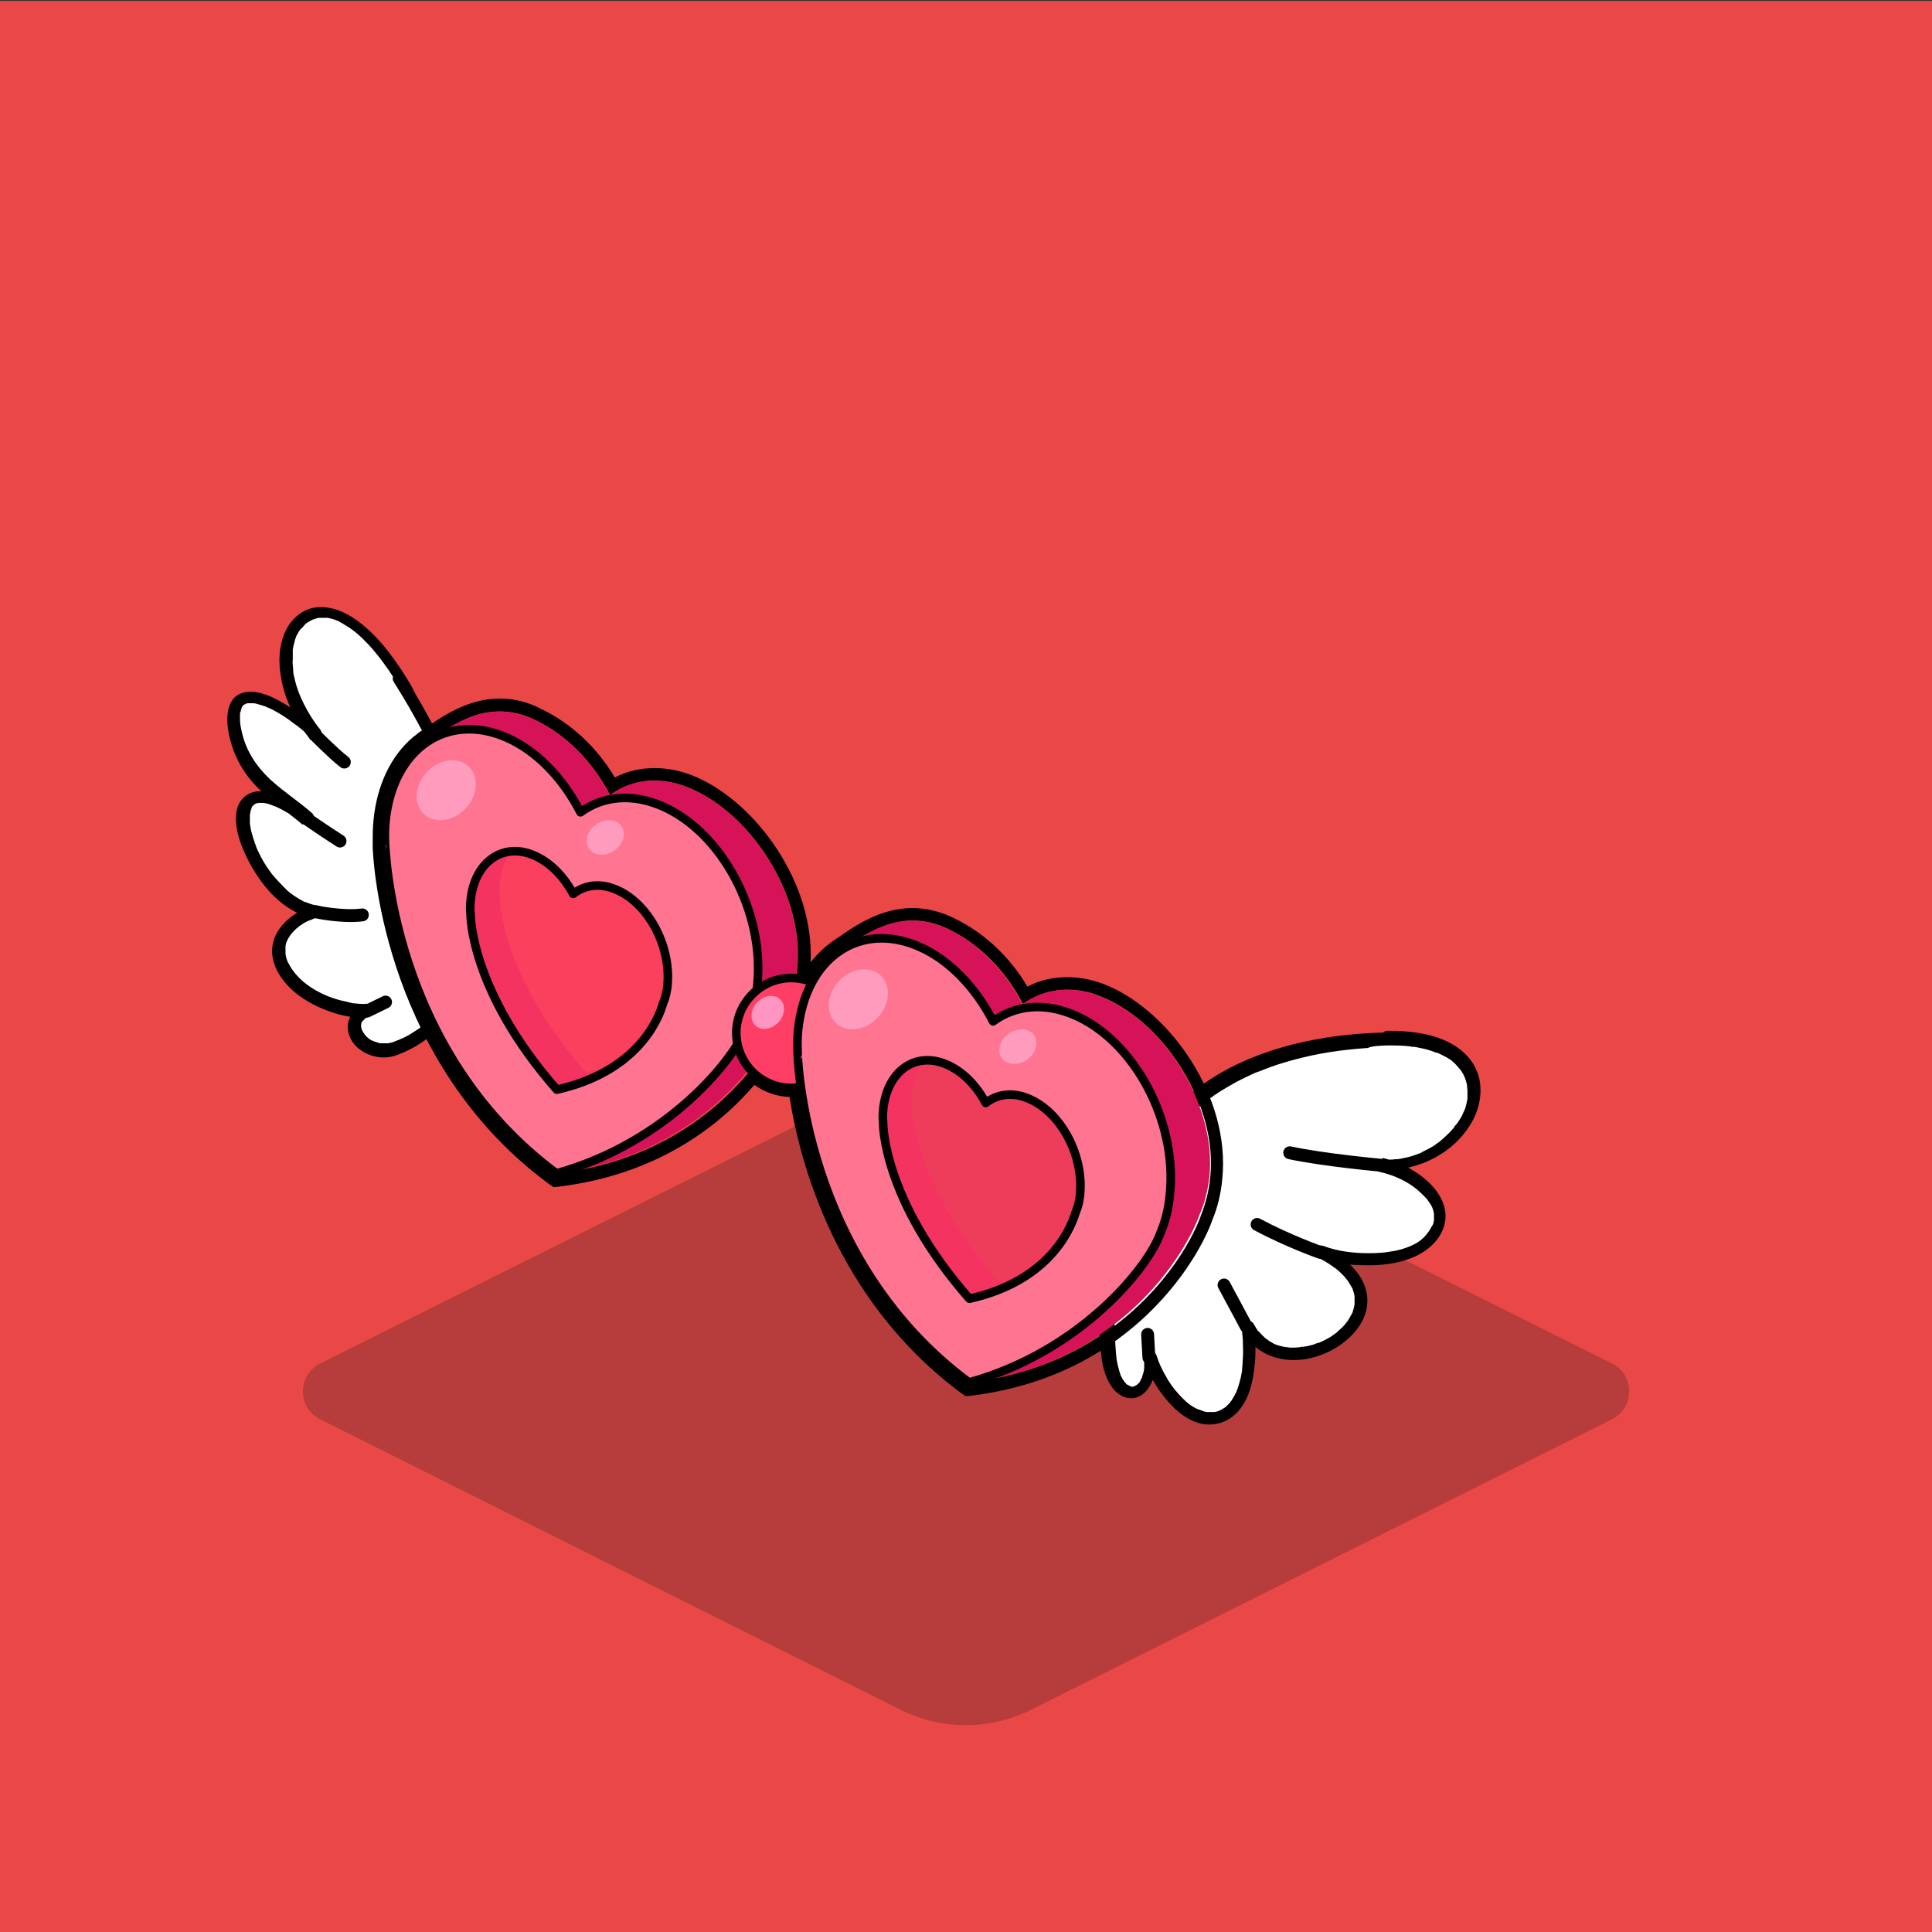<?xml version="1.0" encoding="utf-8"?>
<!-- Generator: Adobe Illustrator 28.0.0, SVG Export Plug-In . SVG Version: 6.00 Build 0)  -->
<svg version="1.1" id="layer" xmlns="http://www.w3.org/2000/svg" xmlns:xlink="http://www.w3.org/1999/xlink" x="0px" y="0px"
	 viewBox="0 0 450 450" style="enable-background:new 0 0 450 450;" xml:space="preserve"><rect x="0" y="0" width="450" height="450" fill="#333333" stroke="none"/>
<g id="Special_Super_Rare">
	<rect y="0.2" style="fill:#EA4846;" width="450" height="450"/>
</g>
<g style="opacity:0.25;">
	<path style="fill:#1A1A1A;" d="M375.4,330.6l-135.4,67.7c-9.5,4.7-20.6,4.7-30.1,0L74.6,330.6c-5.4-2.7-5.4-10.3,0-13l136.1-68
		c9-4.5,19.7-4.5,28.7,0l136.1,68C380.8,320.2,380.8,327.9,375.4,330.6z"/>
</g>
<g id="_x31__00000163031572257798847960000006345645941691194005_">
	<g>
		<g>
			<path style="fill:#FFFFFF;" d="M322.9,242c32.5-0.7,21.7,30.1-1.3,29.4c8.4,1.8,19.4,10.5,10,18.5c-5.5,4.5-17.5,4.1-24.2,1.8
				c25.6,13.4-8.2,34.4-17.2,17.4c1.1,6.8,0.5,19.1-6.7,21.1c-7.1,2-14-7.7-16-14c0.6,10.8-8.4,11-9.6,0.1
				C254.9,288.9,262.4,243.3,322.9,242z"/>
			<g>
				<path d="M322.9,243.5c1.4,0,2.9,0,4.3,0.1c0.3,0,0.7,0.1,1,0.1c0.2,0,0.3,0,0.5,0.1c0.1,0,0.5,0.1,0.4,0c0.4,0,1.2,0.2,1.7,0.3
					c1.1,0.2,2.2,0.5,3.2,0.9c0.2,0.1,0.5,0.2,0.7,0.2c0.1,0,0.2,0.1,0.3,0.1c0.1,0,0.3,0.1,0,0c0.1,0,0.1,0.1,0.2,0.1
					c0.4,0.2,0.8,0.4,1.2,0.6c0.4,0.2,0.8,0.4,1.2,0.7c0.2,0.1,0.3,0.2,0.5,0.3c0,0,0.3,0.2,0.1,0.1c-0.2-0.1,0.1,0.1,0.2,0.2
					c0.6,0.5,1.1,1.1,1.6,1.7c0.2,0.2-0.2-0.2,0,0c0,0.1,0.1,0.1,0.2,0.2c0.1,0.2,0.2,0.3,0.3,0.5c0.2,0.3,0.4,0.6,0.5,0.9
					c0.1,0.2,0.3,0.6,0.1,0.2c0.1,0.2,0.1,0.3,0.2,0.5c0.1,0.3,0.2,0.7,0.3,1c0,0.2,0.1,0.3,0.1,0.5c0,0.2,0.1,0.7,0,0.2
					c0,0.4,0.1,0.7,0.1,1.1c0,0.4,0,0.7,0,1.1c0,0.2,0,0.3,0,0.5c0,0.2,0,0.1,0-0.1c0,0.1,0,0.2,0,0.3c-0.1,0.7-0.3,1.5-0.5,2.2
					c-0.1,0.2-0.1,0.3-0.2,0.5c0,0.1-0.1,0.2-0.1,0.2c-0.1,0.3,0.1-0.2,0,0c-0.2,0.4-0.3,0.7-0.5,1.1c-0.4,0.7-0.8,1.4-1.3,2
					c-0.1,0.1-0.1,0.2-0.2,0.2c0,0-0.2,0.3-0.1,0.1c0.1-0.2-0.1,0.1-0.1,0.2c-0.1,0.1-0.1,0.2-0.2,0.3c-0.3,0.3-0.5,0.6-0.8,0.9
					c-0.6,0.6-1.2,1.2-1.9,1.8c-0.1,0.1-0.2,0.1-0.2,0.2c-0.2,0.2,0.2-0.2,0,0c-0.2,0.1-0.4,0.3-0.5,0.4c-0.4,0.3-0.8,0.5-1.1,0.8
					c-0.8,0.5-1.6,0.9-2.4,1.3c-0.1,0.1-0.2,0.1-0.4,0.2c-0.1,0-0.1,0-0.2,0.1c0,0,0.3-0.1,0.1,0c-0.2,0.1-0.4,0.2-0.7,0.3
					c-0.5,0.2-0.9,0.3-1.4,0.5c-0.9,0.3-1.9,0.5-2.9,0.7c-0.2,0-0.5,0.1-0.7,0.1c-0.2,0,0.1,0,0.1,0c-0.1,0-0.2,0-0.2,0
					c-0.1,0-0.3,0-0.4,0c-0.5,0.1-1,0.1-1.5,0.1c-0.5,0-1.1,0-1.6,0c-1.7,0-2.1,2.6-0.4,2.9c3.1,0.7,6.2,2.1,8.6,4.1
					c0.6,0.5,1.2,1.1,1.8,1.7c0.1,0.1,0.2,0.3,0.4,0.4c0.1,0.1,0.1,0.2,0.2,0.2c0-0.1-0.1-0.2,0,0.1c0.2,0.3,0.5,0.7,0.7,1
					c0.4,0.7,0.5,0.9,0.7,1.7c0,0.2,0.1,0.3,0.1,0.5c0,0.1,0,0.1,0,0.2c0-0.3,0,0,0,0c0,0.4,0,0.7,0,1.1c0,0.1,0,0.3,0,0
					c0,0.1,0,0.1,0,0.2c0,0.2-0.1,0.3-0.1,0.5c0,0.2-0.1,0.4-0.2,0.6c0,0.1-0.1,0.1-0.1,0.2c0,0.1,0,0.1,0,0c0,0,0,0.1-0.1,0.1
					c-0.4,0.8-0.8,1.4-1.3,2c-1.1,1.3-2.2,2-3.8,2.7c-0.2,0.1,0,0,0,0c-0.1,0-0.2,0.1-0.3,0.1c-0.2,0.1-0.3,0.1-0.5,0.2
					c-0.4,0.1-0.8,0.3-1.2,0.4c-0.8,0.2-1.6,0.4-2.4,0.5c-1.5,0.3-3.4,0.4-5.1,0.4c-3.7,0-7.2-0.4-10.7-1.7c-1.6-0.6-2.7,2-1.2,2.7
					c1.1,0.6,2.2,1.2,3.3,2c0.5,0.4,0.8,0.5,1.1,0.8c0.4,0.3,0.8,0.7,1.2,1.1c0.3,0.3,0.6,0.6,0.9,1c0.1,0.2,0.3,0.3,0.4,0.5
					c-0.2-0.3,0.2,0.3,0.2,0.3c0.2,0.3,0.4,0.7,0.6,1c0.1,0.2,0.2,0.3,0.3,0.5c0,0.1,0.1,0.2,0.1,0.2c-0.2-0.4,0,0,0,0.1
					c0.1,0.3,0.2,0.7,0.3,1c0,0.2,0.1,0.3,0.1,0.5c0,0.1,0,0.2,0,0.3c0.1,0.3,0-0.4,0,0c0,0.3,0,0.6,0,0.9c0,0.2,0,0.4,0,0.5
					c0,0.1,0,0.1,0,0.2c0,0.4,0.1-0.3,0,0c-0.1,0.7-0.3,1.3-0.5,2c-0.1,0.2,0-0.1,0-0.1c0,0.1-0.1,0.2-0.1,0.2
					c-0.1,0.2-0.1,0.3-0.2,0.4c-0.2,0.3-0.3,0.6-0.5,0.9c-0.1,0.2-0.2,0.3-0.3,0.5c-0.1,0.1-0.4,0.5-0.1,0.1
					c-0.2,0.3-0.5,0.6-0.7,0.9c-0.5,0.5-1,1-1.6,1.5c-0.1,0.1-0.1,0.1-0.2,0.2c0.3-0.3,0.1,0,0,0c-0.1,0.1-0.3,0.2-0.4,0.3
					c-0.3,0.2-0.7,0.5-1,0.7c-0.7,0.4-1.4,0.8-2.1,1.1c-0.4,0.2,0.2-0.1-0.2,0.1c-0.2,0.1-0.4,0.2-0.6,0.2c-0.4,0.1-0.7,0.2-1.1,0.4
					c-0.8,0.2-1.5,0.4-2.3,0.5c-0.1,0-0.2,0-0.3,0c0.4-0.1,0.2,0,0.1,0c-0.2,0-0.4,0-0.6,0.1c-0.4,0-0.8,0.1-1.2,0.1
					c-0.3,0-0.7,0-1,0c-0.2,0-0.4,0-0.6-0.1c-0.1,0-0.2,0-0.3,0c0.2,0,0.2,0,0,0c-0.8-0.1-1.7-0.3-2.5-0.6c-0.1,0-0.2-0.1-0.2-0.1
					c-0.2-0.1,0.3,0.1-0.1,0c-0.2-0.1-0.4-0.2-0.5-0.3c-0.4-0.2-0.8-0.4-1.1-0.7c-0.1-0.1-0.6-0.4-0.3-0.2c-0.2-0.1-0.4-0.3-0.5-0.4
					c-0.3-0.3-0.6-0.6-0.9-0.9c-0.2-0.2-0.3-0.4-0.5-0.5c-0.1-0.2,0.2,0.3,0,0c-0.1-0.1-0.2-0.2-0.3-0.4c-0.3-0.4-0.5-0.9-0.8-1.3
					c-0.3-0.7-1.2-0.9-1.9-0.6c-0.7,0.3-1,1-0.9,1.8c0,0.1,0,0.3,0.1,0.4c0,0.1,0.1,0.5,0,0.2c0,0.4,0.1,0.7,0.1,1.1
					c0.1,0.7,0.1,1.4,0.1,2.1c0.1,1.5,0,3-0.1,4.4c0,0.4-0.1,0.7-0.1,1.1c0,0.4,0,0.4-0.1,0.9c-0.1,0.7-0.3,1.5-0.5,2.2
					c-0.2,0.7-0.4,1.4-0.7,2.1c0,0.1-0.2,0.4-0.1,0.3c0-0.1-0.1,0.2-0.2,0.3c-0.1,0.3-0.3,0.6-0.5,0.9c-0.2,0.3-0.3,0.6-0.5,0.8
					c-0.1,0.1-0.2,0.2-0.2,0.3c0.2-0.2-0.2,0.2-0.2,0.2c-0.2,0.2-0.4,0.4-0.6,0.6c-0.1,0.1-0.2,0.2-0.3,0.3c0,0-0.2,0.2,0,0
					c-0.1,0-0.1,0.1-0.2,0.1c-0.3,0.2-0.5,0.3-0.8,0.5c-0.1,0-0.4,0.2-0.2,0.1c-0.2,0.1-0.3,0.1-0.5,0.2c-0.3,0.1-0.7,0.2-1,0.2
					c-0.3,0.1-0.1,0,0,0c-0.1,0-0.2,0-0.3,0c-0.2,0-0.4,0-0.6,0c-0.2,0-0.3,0-0.5,0c-0.1,0-0.1,0-0.2,0c0.3,0,0,0,0,0
					c-0.4-0.1-0.7-0.1-1.1-0.3c-0.2-0.1-0.3-0.1-0.5-0.2c-0.1,0-0.2-0.1-0.3-0.1c0.1,0,0.2,0.1-0.1,0c-0.4-0.2-0.7-0.3-1-0.5
					c-1.4-0.8-2.4-1.8-3.5-3c-1.3-1.4-2.3-2.8-3.2-4.5c-0.9-1.6-1.5-2.9-2-4.5c-0.5-1.6-3-1.4-2.9,0.4c0,0.8,0,1.5,0,2.3
					c0,0.5-0.1,1-0.3,1.6c-0.1,0.3-0.2,0.5-0.2,0.7c0,0.1,0,0.1-0.1,0.2c-0.1,0.2,0.1-0.2,0,0c-0.1,0.1-0.1,0.2-0.2,0.4
					c-0.1,0.2-0.2,0.4-0.3,0.6c-0.1,0.1-0.2,0.2,0,0c-0.1,0.1-0.2,0.2-0.3,0.3c-0.1,0.1-0.5,0.4-0.2,0.2c-0.2,0.1-0.3,0.2-0.5,0.3
					c-0.2,0.1,0.3-0.1,0,0c-0.1,0-0.2,0.1-0.2,0.1c-0.1,0-0.2,0-0.2,0.1c-0.2,0.1,0.4,0,0,0c-0.2,0-0.3,0-0.5,0c0.2,0,0.3,0.1,0.1,0
					c-0.1,0-0.2-0.1-0.3-0.1c-0.2-0.1-0.2-0.1,0,0c-0.1,0-0.2-0.1-0.2-0.1c-0.2-0.1-0.4-0.2-0.5-0.3c-0.1-0.1,0.1,0.1,0.1,0.1
					c-0.1,0-0.1-0.1-0.2-0.1c-0.1-0.1-0.2-0.1-0.2-0.2c-0.2-0.2-0.3-0.4-0.5-0.5c-0.1-0.1,0,0.1,0.1,0.1c0-0.1-0.1-0.1-0.1-0.2
					c-0.1-0.1-0.1-0.2-0.2-0.3c-0.2-0.2-0.3-0.5-0.4-0.7c-0.1-0.1-0.1-0.2-0.2-0.4c-0.1-0.2,0,0,0,0c0-0.1-0.1-0.2-0.1-0.3
					c-0.1-0.3-0.2-0.6-0.3-1c-0.2-0.7-0.4-1.5-0.5-2.2c-0.2-1.5-0.3-3.3-0.4-4.9c-0.2-3.5-0.2-7-0.1-10.4c0.1-1.8,0.3-3.7,0.5-5.5
					c0-0.2,0.1-0.4,0.1-0.6c0-0.1,0-0.2,0-0.3c0-0.1,0-0.1,0-0.2c0-0.2,0,0.3,0,0c0.1-0.5,0.1-0.9,0.2-1.4c0.1-0.9,0.3-1.8,0.5-2.7
					c0.7-3.8,1.8-7.5,3.1-11.1c0.2-0.5,0.3-0.9,0.5-1.4c0.1-0.2,0.2-0.4,0.3-0.6c0.1-0.3,0,0,0-0.1c0.1-0.1,0.1-0.2,0.2-0.4
					c0.4-0.9,0.8-1.8,1.2-2.7c0.9-1.8,1.9-3.5,2.9-5.2c0.5-0.9,1.1-1.7,1.7-2.5c0.3-0.4,0.6-0.8,0.9-1.2c0.2-0.2-0.1,0.2,0.1-0.1
					c0.1-0.1,0.1-0.2,0.2-0.3c0.2-0.2,0.3-0.4,0.5-0.6c1.3-1.6,2.7-3.1,4.2-4.5c0.8-0.7,1.6-1.5,2.4-2.1c0.4-0.4,0.8-0.7,1.3-1
					c0,0,0.3-0.2,0.2-0.2c-0.1,0.1,0.2-0.1,0.2-0.2c0.2-0.2,0.5-0.4,0.7-0.5c1.8-1.4,3.8-2.6,5.8-3.7c1-0.6,2.1-1.1,3.1-1.6
					c0.6-0.3,1.1-0.5,1.7-0.8c0.2-0.1,0.3-0.1,0.5-0.2c0.1,0,0.4-0.2,0.3-0.1c-0.1,0,0.2-0.1,0.3-0.1c0.2-0.1,0.3-0.1,0.5-0.2
					c2.4-1,4.9-1.8,7.5-2.5c5.8-1.6,11.5-2.4,17.4-2.8C319.6,243.6,321.2,243.6,322.9,243.5c1.9,0,1.9-3,0-3
					c-6.5,0.1-13.1,0.8-19.4,2.2c-5.4,1.2-10.6,2.9-15.6,5.3c-4.3,2.1-8.3,4.7-11.9,7.8c-3.3,2.9-6.3,6.2-8.8,9.8
					c-2.4,3.4-4.3,7.2-5.9,11c-1.5,3.7-2.7,7.5-3.5,11.4c-0.8,3.9-1.4,7.8-1.6,11.7c-0.3,3.6-0.3,7.3-0.1,10.9
					c0.1,1.7,0.2,3.4,0.4,5c0.3,2.8,1,5.6,2.8,7.9c1.3,1.6,3.4,2.6,5.4,2c2.2-0.7,3.5-2.9,4.1-5c0.4-1.5,0.4-3,0.4-4.5
					c-1,0.1-2,0.3-2.9,0.4c1.1,3.5,3,6.7,5.3,9.5c2.2,2.7,5.2,5.2,8.7,5.8c3.4,0.5,6.6-0.9,8.6-3.6c2-2.6,2.8-5.8,3.2-9
					c0.5-3.5,0.4-7.1-0.2-10.6c-0.9,0.4-1.8,0.8-2.7,1.2c1.7,3.3,4.7,5.7,8.3,6.6c3.4,0.9,7,0.5,10.2-0.7c6-2.2,12.2-8,10.5-15
					c-1.2-4.8-5.7-8.1-9.9-10.3c-0.4,0.9-0.8,1.8-1.2,2.7c3.4,1.2,7,1.7,10.6,1.7c3.7,0.1,7.6-0.3,11.1-1.7c3.5-1.4,6.8-4.1,7.7-8
					c0.8-3.6-1-6.9-3.5-9.4c-3-2.9-7-5-11-5.9c-0.1,1-0.3,2-0.4,2.9c4.4,0.1,8.8-0.9,12.7-3c3.3-1.8,6.2-4.4,8.2-7.7
					c1.8-2.9,2.7-6.4,2.2-9.8c-0.5-3.5-2.6-6.4-5.5-8.3c-4-2.7-9.2-3.5-13.9-3.7c-0.8,0-1.6,0-2.4,0
					C321,240.6,321,243.6,322.9,243.5z"/>
			</g>
		</g>
		<g>
			<path style="fill:none;stroke:#000000;stroke-width:3;stroke-linecap:round;stroke-miterlimit:10;" d="M321.6,271.4
				c0,0-13.3-1.2-21.2-2.9"/>
		</g>
		<path style="fill:none;stroke:#000000;stroke-width:3;stroke-linecap:round;stroke-miterlimit:10;" d="M307.5,291.7
			c0,0-7.4-2.6-14.7-6.5"/>
		<path style="fill:none;stroke:#000000;stroke-width:3;stroke-linecap:round;stroke-miterlimit:10;" d="M290.3,309
			c0,0-2.6-4.9-5.2-9.7"/>
		
			<line style="fill:none;stroke:#000000;stroke-width:3;stroke-linecap:round;stroke-miterlimit:10;" x1="267.6" y1="316.2" x2="267.3" y2="310.8"/>
	</g>
	<g>
		<g>
			<path style="fill:#FFFFFF;" d="M93,158c-19.8-31.4-36.1-7.5-19.6,13.2c-7-7-21.8-15.3-18.5,0c2.2,10.3,10.7,14.5,16.7,19.7
				c-25.6-18.7-14,19.1,2,21.5c-4.7,1.3-11.3,6.1-7.5,13.3c3.8,7.2,14.2,10.2,19.3,9.8c-6.6,3.1-0.4,11.4,6.7,8.8
				C110,237.8,124.7,208.3,93,158z"/>
			<g>
				<path d="M94.3,157.3c-3.1-4.9-6.8-9.8-11.6-13.1c-2.9-2-6.4-3.3-9.9-2.6c-2.9,0.7-5.2,2.9-6.4,5.6c-1.5,3.4-1.6,7.2-0.9,10.8
					c0.9,5.3,3.5,10.1,6.8,14.3c0.7-0.7,1.4-1.4,2.1-2.1c-2.6-2.6-5.5-4.8-8.7-6.6c-2.6-1.5-5.9-3-8.9-2.3c-3.5,0.8-4.1,4.6-3.8,7.7
					c0.6,5.1,2.7,9.7,6.1,13.5c3.4,3.8,7.7,6.4,11.4,9.6c0.6-0.8,1.2-1.6,1.8-2.4c-2.1-1.5-4.3-3-6.6-4c-1.6-0.7-3.4-1.4-5.2-1.4
					c-2.8,0-4.9,1.9-5.4,4.6c-0.5,3.1,0.4,6.3,1.6,9.1c1.5,3.5,3.5,6.8,6.1,9.7c2.5,2.7,5.6,5,9.1,5.9c0.4,0.1,0.8,0.2,1.2,0.2
					c0-1,0-1.9,0-2.9c-5.5,1.6-10.9,6.4-9.5,12.6c0.7,3.1,2.9,5.9,5.4,7.9c2.4,1.9,5.2,3.3,8.1,4.3c2.6,0.9,5.5,1.5,8.2,1.3
					c-0.3-0.9-0.5-1.9-0.8-2.8c-2,1-3.5,2.7-3.5,5c0,1.9,1,3.8,2.5,5c1.7,1.4,4,2.2,6.3,2.1c1.8-0.1,3.4-0.8,4.9-1.5
					c4.7-2.2,8.6-5.7,11.5-9.9c3.6-5.2,5.6-11.3,6.4-17.5c1.1-8.2,0-16.5-2.1-24.4c-2.9-11-7.9-21.5-13.7-31.3
					C96.1,160.2,95.2,158.7,94.3,157.3c-1-1.6-3.6-0.1-2.6,1.5c6.1,9.7,11.4,19.9,14.8,30.8c1.3,4.2,2.4,8.5,3,12.9
					c0.1,0.4,0.1,0.6,0.2,1.2c0.1,0.5,0.1,1,0.2,1.5c0.1,1,0.2,1.9,0.2,2.9c0.1,1.8,0.1,3.6,0,5.4c0,0.8-0.1,1.7-0.2,2.5
					c0,0.4-0.1,0.8-0.1,1.2c0,0.3,0,0,0,0c0,0.1,0,0.2-0.1,0.4c0,0.2-0.1,0.4-0.1,0.6c-0.3,1.6-0.6,3.1-1,4.7
					c-0.4,1.4-0.9,2.8-1.4,4.1c0,0.1-0.3,0.6-0.1,0.2c-0.1,0.2-0.1,0.3-0.2,0.5c-0.1,0.3-0.3,0.6-0.4,0.9c-0.3,0.6-0.6,1.2-1,1.8
					c-0.6,1.1-1.3,2.3-2.1,3.3c-0.1,0.1-0.2,0.2-0.3,0.3c0,0.1-0.1,0.1-0.1,0.2c-0.2,0.3,0.2-0.2,0,0c-0.2,0.3-0.4,0.5-0.6,0.8
					c-0.4,0.5-0.8,0.9-1.2,1.4c-0.8,0.9-1.7,1.7-2.6,2.4c-0.1,0.1-0.2,0.2-0.3,0.2c-0.1,0.1-0.1,0.1-0.2,0.2c0,0,0.3-0.2,0.1-0.1
					c-0.3,0.2-0.5,0.4-0.8,0.6c-0.5,0.3-0.9,0.6-1.4,0.9c-0.9,0.6-1.9,1.1-2.9,1.5c-0.1,0.1-0.2,0.1-0.4,0.2
					c-0.2,0.1,0.1-0.1,0.1-0.1c-0.1,0-0.1,0.1-0.2,0.1c-0.2,0.1-0.5,0.2-0.7,0.3c-0.5,0.2-1,0.3-1.5,0.4c-0.3,0.1-0.1,0-0.1,0
					c-0.2,0-0.3,0-0.5,0c-0.3,0-0.6,0-0.8,0c-0.1,0-0.2,0-0.4,0c0.3,0,0,0,0,0c-0.2,0-0.5-0.1-0.7-0.2c-0.2-0.1-0.4-0.1-0.7-0.2
					c-0.3-0.1-0.1,0,0,0c-0.2-0.1-0.3-0.2-0.5-0.2c-0.2-0.1-0.4-0.2-0.5-0.3c-0.1,0-0.5-0.4-0.3-0.2c-0.4-0.3-0.7-0.6-1-1
					c0.2,0.3-0.1-0.2-0.2-0.3c-0.1-0.2-0.2-0.3-0.3-0.5c0-0.1-0.1-0.3,0,0c0-0.1-0.1-0.1-0.1-0.2c-0.1-0.2-0.1-0.4-0.2-0.7
					c0.1,0.4,0-0.1,0-0.3c0-0.1,0-0.1,0-0.2c0-0.3-0.1,0.3,0,0c0-0.2,0.1-0.3,0.1-0.5c0-0.1,0.2-0.3,0,0c0.1-0.1,0.1-0.2,0.2-0.3
					c0.1-0.1,0.1-0.2,0.2-0.2c0.1-0.2-0.2,0.2,0,0c0.2-0.2,0.3-0.3,0.5-0.5c0.2-0.2,0.1-0.1,0,0c0.1-0.1,0.2-0.2,0.4-0.2
					c0.2-0.1,0.5-0.3,0.7-0.4c1.3-0.6,0.7-2.9-0.8-2.8c-1,0.1-1.9,0-2.9-0.1c-0.1,0-0.4-0.1-0.1,0c-0.1,0-0.3,0-0.4-0.1
					c-0.3,0-0.6-0.1-0.9-0.2c-0.6-0.1-1.2-0.3-1.8-0.4c-2.6-0.7-4.7-1.6-7-3.1c-2.1-1.4-4-3.3-5.2-5.7c-0.3-0.6-0.5-1.3-0.6-2
					c0-0.2,0-0.1,0,0c0-0.1,0-0.2,0-0.2c0-0.2,0-0.3,0-0.5c0-0.3,0-0.7,0-1c0,0.2,0-0.1,0-0.2c0-0.1,0.1-0.3,0.1-0.4
					c0-0.1,0.1-0.3,0.1-0.4c0-0.1,0-0.1,0.1-0.2c0.1-0.2-0.1,0.2,0,0c0.2-0.6,0.6-1.1,0.9-1.6c-0.1,0.2,0.1-0.2,0.2-0.2
					c0.1-0.1,0.2-0.3,0.3-0.4c0.3-0.3,0.5-0.5,0.8-0.8c0.1-0.1,0.3-0.2,0.4-0.3c-0.2,0.1,0.2-0.1,0.2-0.2c0.3-0.2,0.6-0.4,0.9-0.6
					c0.6-0.4,1.2-0.7,1.8-0.9c0.2-0.1,0,0,0,0c0.1,0,0.2-0.1,0.3-0.1c0.1-0.1,0.3-0.1,0.4-0.2c0.3-0.1,0.6-0.2,0.9-0.3
					c0.6-0.2,1.1-0.8,1.1-1.4c0-0.6-0.5-1.3-1.1-1.4c-0.8-0.1-1.5-0.3-2.2-0.6c-0.2-0.1-0.4-0.1-0.6-0.2c-0.3-0.1,0.1,0.1,0,0
					c-0.1,0-0.2-0.1-0.3-0.1c-0.4-0.2-0.7-0.4-1.1-0.6c-0.7-0.4-1.4-0.9-2.1-1.4c-0.1-0.1,0.2,0.2,0,0c-0.1-0.1-0.2-0.1-0.2-0.2
					c-0.2-0.1-0.4-0.3-0.5-0.4c-0.3-0.3-0.6-0.6-0.9-0.9c-0.6-0.6-1.2-1.3-1.8-1.9c-0.1-0.2-0.3-0.3-0.4-0.5
					c-0.1-0.1-0.1-0.2-0.2-0.2c-0.1-0.1-0.3-0.4-0.1-0.1c-0.3-0.4-0.5-0.7-0.8-1.1c-1-1.4-1.9-2.9-2.6-4.5c-0.2-0.4-0.4-0.8-0.5-1.2
					c0-0.1,0.1,0.3,0,0c0-0.1-0.1-0.2-0.1-0.3c-0.1-0.2-0.2-0.4-0.2-0.6c-0.3-0.7-0.5-1.5-0.7-2.2c-0.2-0.7-0.3-1.4-0.4-2.1
					c-0.1-0.3,0,0.3,0,0.1c0-0.1,0-0.2,0-0.2c0-0.2,0-0.3,0-0.5c0-0.3,0-0.6,0-1c0-0.3,0-0.6,0.1-0.9c0-0.2-0.1,0.4,0,0.1
					c0-0.1,0-0.1,0-0.2c0-0.1,0.1-0.3,0.1-0.4c0-0.2,0.3-0.6,0.2-0.7c0,0.1-0.2,0.4-0.1,0.2c0-0.1,0.1-0.1,0.1-0.2
					c0.1-0.1,0.1-0.2,0.2-0.3c0,0,0.1-0.1,0.1-0.1c0.1-0.2-0.1,0.1-0.1,0.1c0.1-0.1,0.1-0.2,0.2-0.2c0.1-0.1,0.2-0.1,0.2-0.2
					c0.2-0.2-0.2,0.1-0.1,0.1c0.1,0,0.1-0.1,0.1-0.1c0.1-0.1,0.2-0.1,0.3-0.2c0.4-0.2-0.3,0.1,0,0c0.2-0.1,0.5-0.1,0.7-0.2
					c0.1,0-0.4,0-0.2,0c0.1,0,0.1,0,0.2,0c0.2,0,0.3,0,0.5,0c0.1,0,0.3,0,0.4,0c0,0,0.3,0,0.3,0c0,0-0.4-0.1-0.1,0
					c0.8,0.1,1.5,0.3,2.2,0.6c0.2,0.1,0.4,0.2,0.6,0.2c-0.2-0.1-0.1,0,0,0c0.1,0.1,0.2,0.1,0.4,0.2c0.5,0.2,1,0.5,1.4,0.7
					c1.1,0.6,2.1,1.2,3.2,1.9c0.6,0.4,1.2,0.8,1.8,1.2c1.4,1,3.1-1.2,1.8-2.4c-3.2-2.8-6.5-4.9-9.7-7.8c-3.3-3.1-5.7-6.7-6.7-11.2
					c-0.2-1.1-0.4-1.7-0.4-2.8c0-0.4,0-0.8,0-1.2c0-0.2,0-0.4,0.1-0.6c0,0.4,0-0.1,0.1-0.2c0-0.2,0.1-0.3,0.1-0.5
					c0-0.1,0.3-0.6,0-0.1c0.1-0.2,0.3-0.5,0.4-0.7c-0.1,0.3-0.1,0.1,0,0c0.1-0.1,0.2-0.1,0.2-0.2c-0.3,0.3-0.1,0.1,0.1,0
					c0.1,0,0.5-0.3,0.2-0.1c-0.2,0.1,0.1,0,0.2-0.1c0.1,0,0.2-0.1,0.4-0.1c0.1,0,0.1,0,0.2,0c0.3-0.1-0.4,0-0.1,0c0.1,0,0.3,0,0.4,0
					c0.3,0,0.6,0,0.9,0c0.1,0,0.3,0.1-0.1,0c0.1,0,0.2,0,0.2,0c0.2,0,0.3,0.1,0.5,0.1c0.7,0.2,1.4,0.4,2,0.6c0.1,0,0.5,0.2,0.2,0.1
					c0.2,0.1,0.4,0.2,0.5,0.2c0.4,0.2,0.7,0.3,1.1,0.5c1.7,0.9,3.3,1.9,4.8,3.1c0.1,0.1,0.2,0.1,0.3,0.2c0.3,0.2-0.2-0.1,0.1,0.1
					c0.2,0.1,0.4,0.3,0.6,0.4c0.4,0.3,0.7,0.6,1.1,0.9c0.7,0.6,1.4,1.2,2,1.9c0.6,0.6,1.5,0.6,2.1,0c0.6-0.6,0.5-1.5,0-2.1
					c-1.4-1.7-2.7-3.8-3.7-5.8c-0.9-1.8-1.6-3.5-2.1-5.6c-0.1-0.4-0.2-0.9-0.3-1.3c0-0.2-0.1-0.4-0.1-0.6c0-0.1,0-0.2,0-0.3
					c0-0.1,0-0.1,0,0.1c0-0.1,0-0.2,0-0.3c-0.1-0.9-0.2-1.7-0.1-2.6c0-0.4,0-0.8,0-1.2c0-0.2,0-0.4,0-0.6c0-0.1,0-0.2,0-0.3
					c0,0.2,0,0.1,0,0c0.1-0.7,0.3-1.4,0.5-2.2c0.1-0.3,0.2-0.6,0.3-0.9c0.1-0.3-0.2,0.3,0,0c0-0.1,0.1-0.1,0.1-0.2
					c0.1-0.2,0.2-0.3,0.3-0.5c0.1-0.3,0.3-0.5,0.5-0.8c0.1-0.1,0.2-0.3,0.3-0.4c0.1-0.2-0.2,0.3,0,0.1c0.1-0.1,0.1-0.1,0.2-0.2
					c0.2-0.2,0.4-0.5,0.6-0.7c0.1-0.1,0.2-0.2,0.3-0.3c0.3-0.3-0.2,0.1,0.2-0.1c0.2-0.2,0.5-0.3,0.8-0.5c0.1-0.1,0.3-0.1,0.4-0.2
					c0.1,0,0.3-0.1-0.1,0c0.1,0,0.2-0.1,0.3-0.1c0.3-0.1,0.6-0.2,0.9-0.3c0.1,0,0.3-0.1,0.4-0.1c0.2-0.1-0.1,0-0.1,0
					c0.1,0,0.2,0,0.4,0c0.3,0,0.6,0,0.9,0c0.2,0,0.3,0,0.5,0c0.1,0,0.1,0,0.2,0c0.3,0-0.3-0.1,0.1,0c0.7,0.1,1.5,0.3,2.2,0.6
					c0.1,0,0.1,0.1,0.2,0.1c0.4,0.1-0.3-0.1,0.1,0c0.2,0.1,0.4,0.2,0.5,0.3c0.4,0.2,0.8,0.4,1.2,0.7c2.1,1.2,3.7,2.7,5.5,4.6
					c2.3,2.5,4.3,5.3,6.1,8.1C92.8,160.4,95.3,158.9,94.3,157.3z"/>
			</g>
		</g>
		<g>
			<path style="fill:none;stroke:#000000;stroke-width:3;stroke-linecap:round;stroke-miterlimit:10;" d="M73.4,171.2
				c0,0,4,4.1,6.8,6.3"/>
		</g>
		<path style="fill:none;stroke:#000000;stroke-width:3;stroke-linecap:round;stroke-miterlimit:10;" d="M71.7,190.9
			c0,0,3.6,2.5,7.5,5"/>
		<path style="fill:none;stroke:#000000;stroke-width:3;stroke-linecap:round;stroke-miterlimit:10;" d="M73.7,212.4
			c0,0,6,1.3,10.7,0.7"/>
		
			<line style="fill:none;stroke:#000000;stroke-width:3;stroke-linecap:round;stroke-miterlimit:10;" x1="85.5" y1="235.5" x2="89.8" y2="233.4"/>
	</g>
	<g>
		<path d="M116.4,165.7c2.6,0,5.5,0.6,8.5,2.1c7,3.4,13.2,9.6,17.2,17.4c3-2.2,6.5-3.4,10.3-3.4c2.8,0,5.7,0.6,8.8,2
			c13.9,6.1,26.2,24.8,24.5,41.6c-0.1,1.2-0.3,2.3-0.5,3.5c1.3,0.1,2.5,0.4,3.7,0.8c1.4-2.9,3.3-5.4,5.6-7.2c0,0,0,0,0,0
			c0,0,0,0,0.1,0c0.6-0.5,1.2-0.9,1.8-1.3c4.5-3.2,9.8-6.8,16.2-6.8c2.6,0,5.5,0.6,8.5,2.1c7,3.4,13.2,9.6,17.2,17.4
			c3-2.2,6.5-3.4,10.3-3.4c2.8,0,5.7,0.6,8.8,2c13.9,6.1,26.2,24.8,24.5,41.6c-0.3,3.3-1.1,6.2-2.1,8.8
			c-2.9,8.5-17.9,34.8-53.9,39.1c-30-22.2-37.4-55.6-39.2-69.7c-0.7,0.1-1.4,0.2-2.1,0.2c-3.6,0-6.8-1.6-9-4.2
			c-8.2,10.4-22.6,22.2-45.7,25c-38.9-28.8-39.8-76.4-39.8-76.4c-0.1-1.9,0-3.8,0.1-5.6c0.8-7.8,3.9-13.8,8.3-17.4c0,0,0,0,0,0
			c0,0,0,0,0.1,0c0.6-0.5,1.2-0.9,1.8-1.3C104.7,169.2,110,165.7,116.4,165.7 M116.4,162.7C116.4,162.7,116.4,162.7,116.4,162.7
			c-7.6,0-13.8,4.4-17.9,7.3c-0.7,0.4-1.3,0.9-1.9,1.4l-0.3,0.2l-0.1,0.1c-5.1,4.3-8.4,11.1-9.2,19.3c-0.2,1.9-0.2,4-0.2,6
			c0,0.9,0.4,12.8,5.5,28.3c4.8,14.6,14.8,35.2,35.6,50.5l1,0.7l1.2-0.1c22.8-2.8,37.2-13.9,45.6-23.7c2.4,1.7,5.2,2.7,8.2,2.8
			c2.4,15.4,10.9,47.4,40,69l1,0.7l1.2-0.1c16.1-2,29.9-8.3,41-18.8c10.6-10.1,14.6-20.1,15.3-22.2c1.2-2.9,2-6.1,2.3-9.6
			c1.9-19-12-38.4-26.2-44.7c-3.3-1.5-6.7-2.2-10-2.2c-3.2,0-6.4,0.7-9.2,2.2c-4.2-7.1-10.2-12.6-17-15.9c-3.2-1.6-6.5-2.4-9.8-2.4
			c-7.6,0-13.8,4.4-17.9,7.3c-0.7,0.4-1.3,0.9-1.9,1.4l-0.3,0.2l-0.1,0.1c-1.3,1.1-2.4,2.3-3.5,3.6c0.9-18.4-12.6-36.9-26.4-43
			c-3.3-1.5-6.7-2.2-10-2.2c-3.2,0-6.4,0.7-9.2,2.2c-4.2-7.1-10.2-12.6-17-15.9C123,163.5,119.7,162.7,116.4,162.7L116.4,162.7
			L116.4,162.7z"/>
	</g>
	<g>
		<g>
			<path style="fill:#D61258;" d="M185.6,225.4c1.7-16.9-10.6-35.5-24.5-41.6c-7.1-3.1-13.9-2.4-19.1,1.4c-4-7.8-10.2-14-17.2-17.4
				c-11.5-5.5-19.9,1.3-26.6,6c-1.5,1.1-1.9,17.2-1.8,19.1c0,0-0.9,33.6,36.8,77.8l0,0c0,0-3.8,2.6-3.8,2.6c0,0,3.8-2.6,3.8-2.6
				l-3.8,2.6c35.9-4.4,50.9-30.6,53.9-39.1C184.6,231.6,185.3,228.6,185.6,225.4z M136.5,249.8L136.5,249.8
				C136.5,249.8,136.5,249.8,136.5,249.8C136.4,249.8,136.4,249.8,136.5,249.8L136.5,249.8c-20.3-23.1-20.1-40.9-20.1-40.9
				c-0.1-1-0.1-2,0-3c0.8-9,7.4-13.8,14.7-10.7c3.8,1.6,7,4.9,9.2,9c2.7-2.1,6.3-2.6,10-1c7.4,3.1,12.7,12.9,12,21.9
				c-0.1,1.7-0.5,3.3-1.1,4.7C159.8,234.3,154.4,245.7,136.5,249.8z"/>
			<polygon style="opacity:0.75;fill:#FE3E64;" points="129.6,262.7 100.6,214.4 121.2,184.1 131.2,195.2 155.7,198.3 168.9,233.9 
							"/>
			<path style="fill:#FF7591;stroke:#000000;stroke-width:2;stroke-linecap:round;stroke-linejoin:round;stroke-miterlimit:10;" d="
				M129.6,273.3c25.7-7.1,41.8-26.6,44.7-35.1c1.1-2.6,1.8-5.5,2.1-8.8c1.7-16.9-8.2-35.5-22.1-41.6c-7.1-3.1-13.9-2.4-19.1,1.4
				c-4-7.8-10.1-14.3-17.2-17.4c-13.9-6.1-26.5,2.6-28.2,19.4c-0.2,1.9-0.2,3.7-0.1,5.6C89.8,196.8,90.7,244.5,129.6,273.3
				 M129.7,253.8L129.7,253.8C129.7,253.8,129.7,253.8,129.7,253.8C129.7,253.8,129.7,253.8,129.7,253.8L129.7,253.8
				c-20.3-23.1-20.1-40.9-20.1-40.9c-0.1-1-0.1-2,0-3c0.8-9,7.4-13.8,14.7-10.7c3.8,1.6,7,4.9,9.2,9c2.7-2.1,6.3-2.6,10-1
				c7.4,3.1,12.7,12.9,12,21.9c-0.1,1.7-0.5,3.3-1.1,4.7C153.1,238.4,147.6,249.8,129.7,253.8z"/>
			
				<ellipse transform="matrix(0.681 -0.732 0.732 0.681 -101.646 134.811)" style="fill:#FF9CBD;" cx="104" cy="184.1" rx="7.6" ry="6.2"/>
			
				<ellipse transform="matrix(0.819 -0.574 0.574 0.819 -86.373 116.37)" style="fill:#FF9CBD;" cx="141" cy="194.9" rx="4.6" ry="3.7"/>
		</g>
		<g>
			<g>
				<circle style="fill:#FE3E64;" cx="184.3" cy="240.6" r="12.8"/>
				<path d="M184.3,228.8c6.5,0,11.8,5.3,11.8,11.8s-5.3,11.8-11.8,11.8s-11.8-5.3-11.8-11.8S177.8,228.8,184.3,228.8 M184.3,226.8
					c-7.6,0-13.8,6.2-13.8,13.8s6.2,13.8,13.8,13.8s13.8-6.2,13.8-13.8S192,226.8,184.3,226.8L184.3,226.8z"/>
			</g>
			
				<ellipse transform="matrix(0.681 -0.732 0.732 0.681 -115.686 206.109)" style="fill:#FF94C0;" cx="178.9" cy="235.9" rx="4.2" ry="3.4"/>
		</g>
		<g>
			<path style="fill:#D61258;" d="M281.7,274.1c1.7-16.9-10.6-35.5-24.5-41.6c-7.1-3.1-13.9-2.4-19.1,1.4c-4-7.8-10.2-14-17.2-17.4
				c-11.5-5.5-19.9,1.3-26.6,6c-1.5,1.1-1.9,17.2-1.8,19.1c0,0-0.9,33.6,36.8,77.8l0,0c0,0-3.8,2.6-3.8,2.6c0,0,3.8-2.6,3.8-2.6
				l-3.8,2.6c35.9-4.4,50.9-30.6,53.9-39.1C280.6,280.3,281.3,277.3,281.7,274.1z M232.5,298.4L232.5,298.4
				C232.5,298.5,232.5,298.5,232.5,298.4C232.5,298.5,232.5,298.5,232.5,298.4L232.5,298.4c-20.3-23.1-20.1-40.9-20.1-40.9
				c-0.1-1-0.1-2,0-3c0.8-9,7.4-13.8,14.7-10.7c3.8,1.6,7,4.9,9.2,9c2.7-2.1,6.3-2.6,10-1c7.4,3.1,12.7,12.9,12,21.9
				c-0.1,1.7-0.5,3.3-1.1,4.7C255.8,283,250.4,294.4,232.5,298.4z"/>
			<polygon style="opacity:0.75;fill:#FE3E64;" points="225.7,311.4 196.6,263.1 217.2,232.8 227.2,243.9 251.7,247 265,282.6 			
				"/>
			<path style="fill:#FF7591;stroke:#000000;stroke-width:2;stroke-linecap:round;stroke-linejoin:round;stroke-miterlimit:10;" d="
				M225.7,322c25.7-7.1,41.8-26.6,44.7-35.1c1.1-2.6,1.8-5.5,2.1-8.8c1.7-16.9-8.2-35.5-22.1-41.6c-7.1-3.1-13.9-2.4-19.1,1.4
				c-4-7.8-10.1-14.3-17.2-17.4c-13.9-6.1-26.5,2.6-28.2,19.4c-0.2,1.9-0.2,3.7-0.1,5.6C185.8,245.5,186.8,293.2,225.7,322
				 M225.8,302.5L225.8,302.5C225.7,302.5,225.7,302.5,225.8,302.5C225.7,302.5,225.7,302.5,225.8,302.5L225.8,302.5
				c-20.3-23.1-20.1-40.9-20.1-40.9c-0.1-1-0.1-2,0-3c0.8-9,7.4-13.8,14.7-10.7c3.8,1.6,7,4.9,9.2,9c2.7-2.1,6.3-2.6,10-1
				c7.4,3.1,12.7,12.9,12,21.9c-0.1,1.7-0.5,3.3-1.1,4.7C249.1,287.1,243.7,298.5,225.8,302.5z"/>
			
				<ellipse transform="matrix(0.681 -0.732 0.732 0.681 -106.685 220.627)" style="fill:#FF9CBD;" cx="200" cy="232.8" rx="7.6" ry="6.2"/>
			
				<ellipse transform="matrix(0.819 -0.574 0.574 0.819 -96.921 180.361)" style="fill:#FF9CBD;" cx="237.1" cy="243.6" rx="4.6" ry="3.7"/>
		</g>
	</g>
</g>
</svg>
